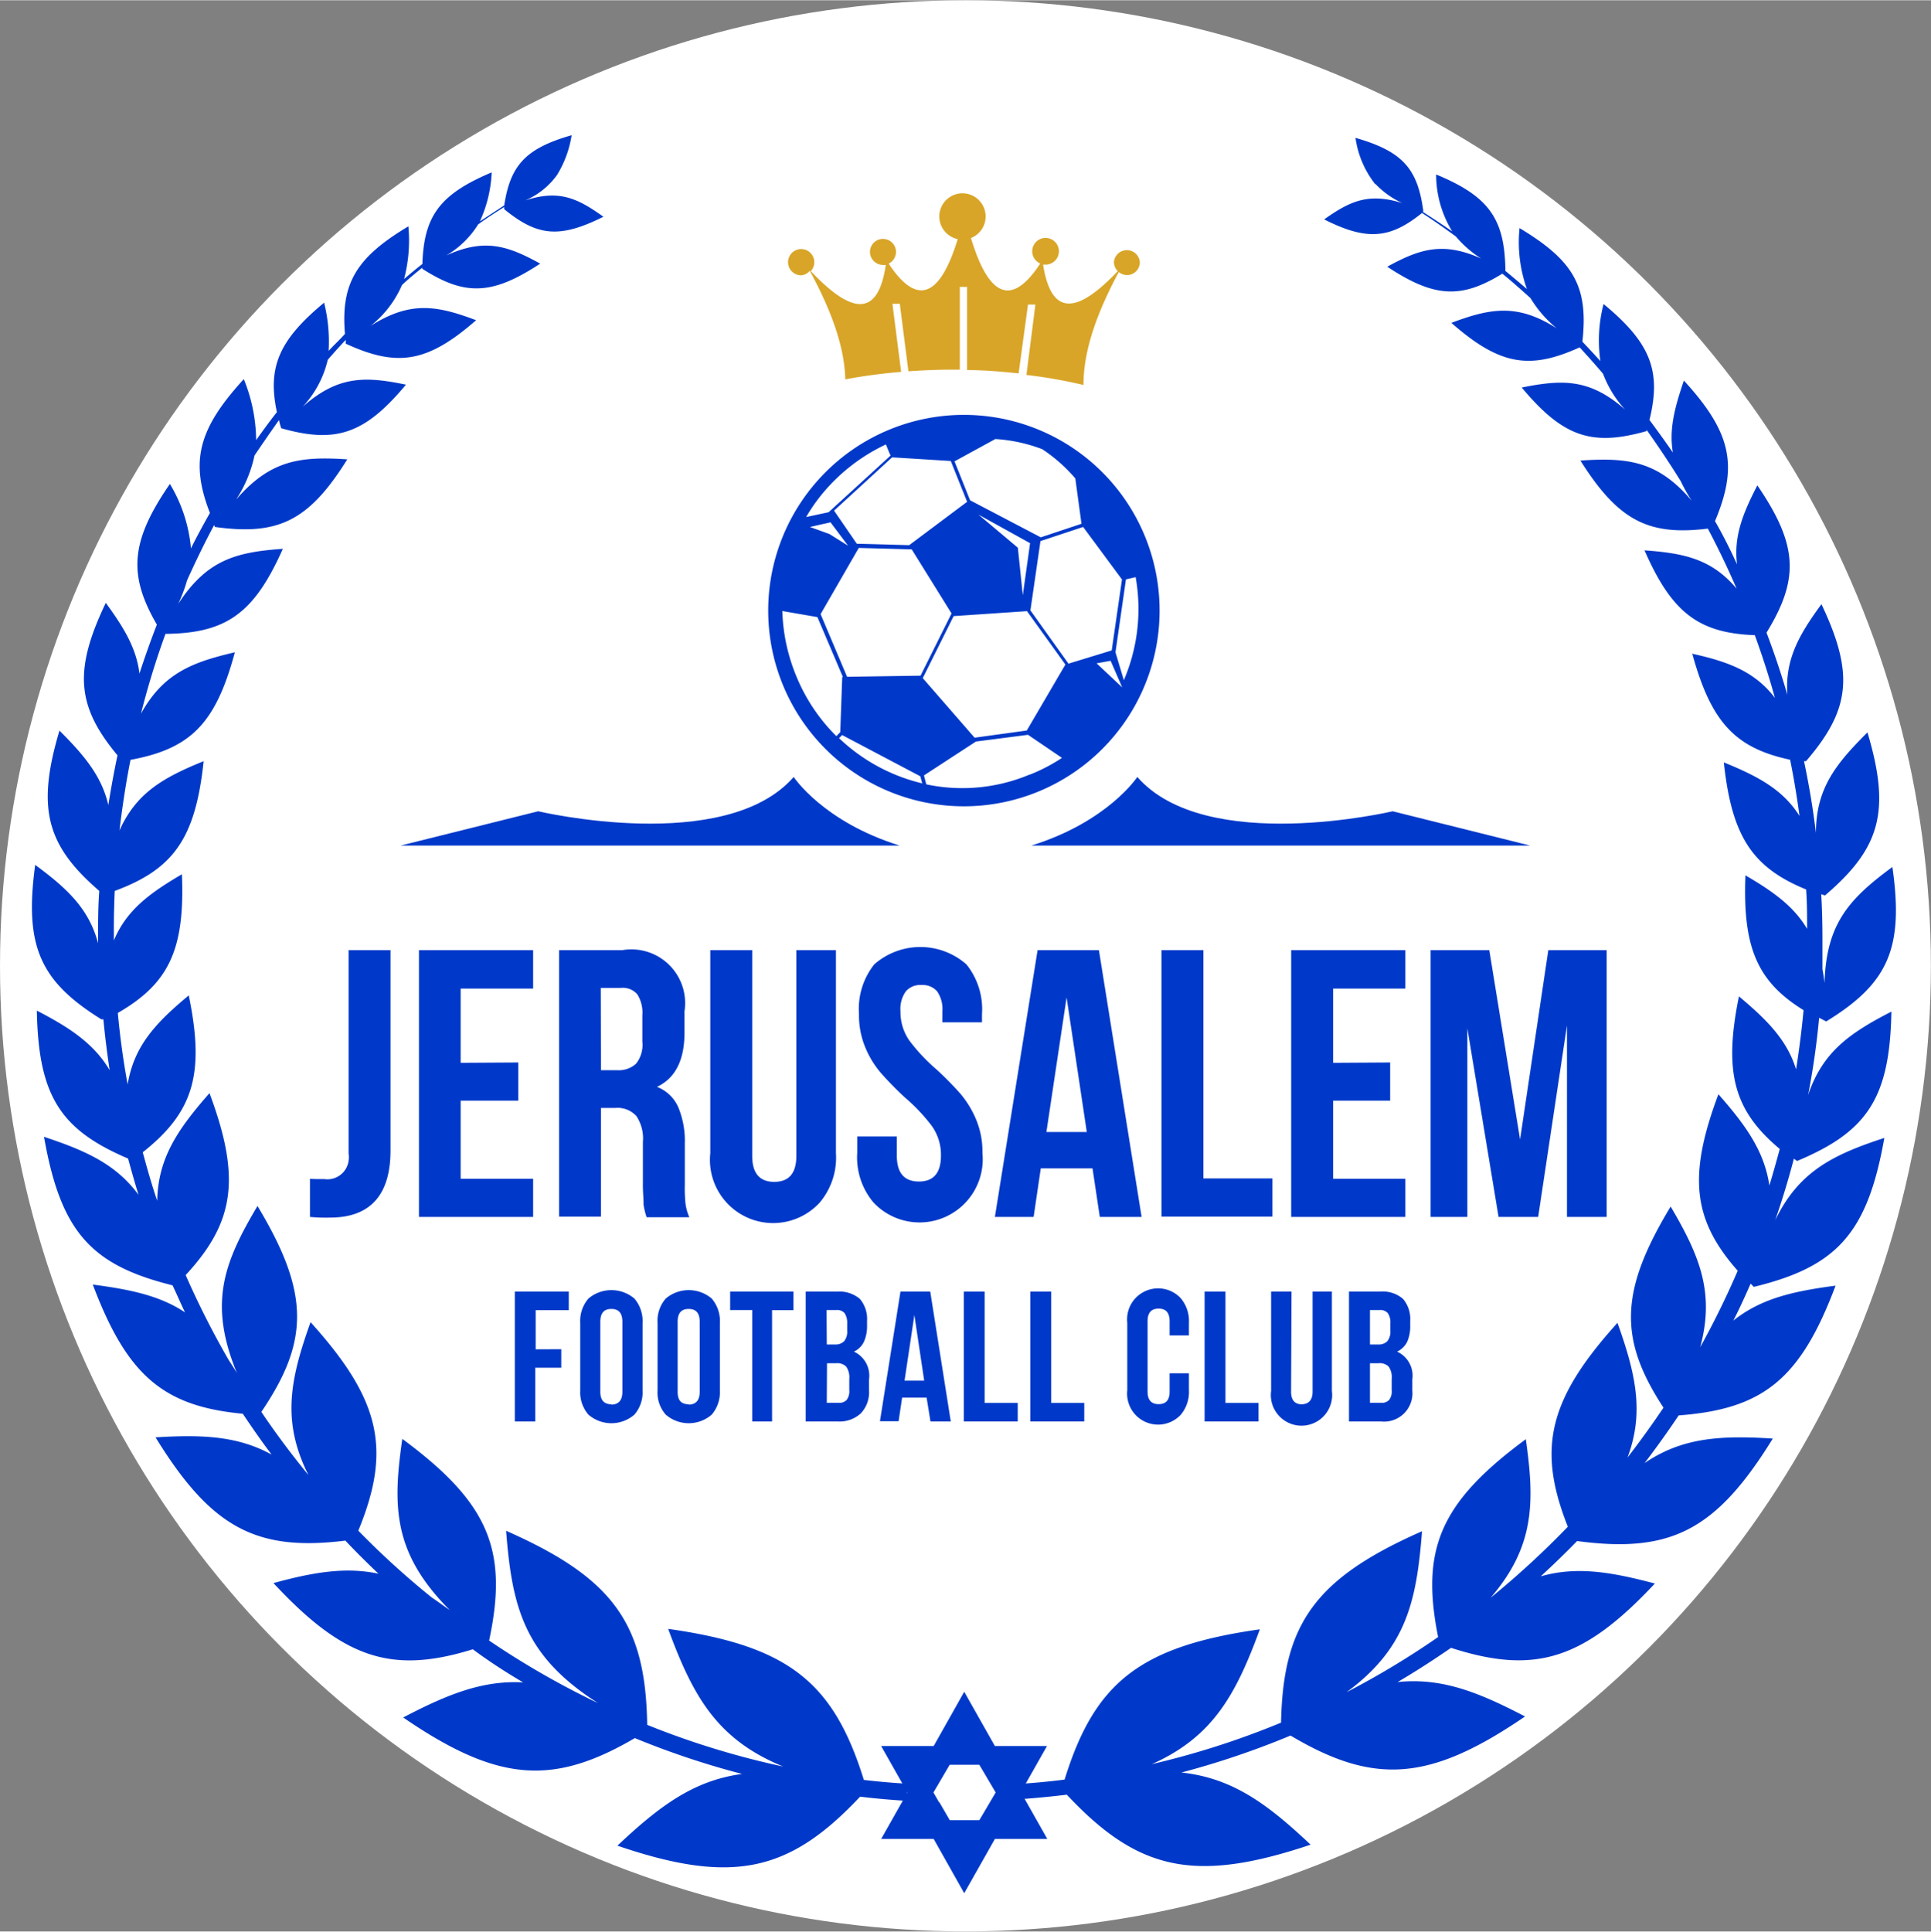 <svg id="Layer_1" data-name="Layer 1" xmlns="http://www.w3.org/2000/svg" viewBox="0 0 175.05 175.05" width="175px"><rect x="0" y="0" width="175.05" height="175.05" fill="#808080" stroke="none"/><defs><style>.cls-1{fill:#fff;}.cls-2,.cls-3{fill:#0039c9;}.cls-2,.cls-4{fill-rule:evenodd;}.cls-4{fill:#d8a528;}</style></defs><title>logo-site-jfc</title><circle class="cls-1" cx="87.52" cy="87.52" r="87.52"/><path class="cls-2" d="M389.11,175.1c1.42-.09,2.82-.22,4.21-.4,2.71-8.78,6.81-12.08,17.7-13.62-2.17,5.91-4.24,9.74-9.79,12.22a75.32,75.32,0,0,0,11.71-3.76c.18-8.93,3.07-13.07,12.78-17.35-.49,6.45-1.48,10.65-6.84,14.59a75.72,75.72,0,0,0,8.3-5c-1.59-7.94.17-12.2,7.95-17.93.84,5.84.74,9.79-3.19,14.37a79.25,79.25,0,0,0,7-6.44c-2.8-7.06-1.78-11.53,4.5-18.48,1.66,4.64,2.44,8.13.91,12.21q1.71-2.22,3.26-4.52c-4.06-6.2-4-10.54.65-18.23,2.67,4.52,4,7.85,2.68,12.75,1.24-2.24,2.38-4.56,3.4-6.93-4.08-4.62-4.52-8.61-1.75-16,2.5,2.84,4.16,5.17,4.62,8.27.33-1.09.65-2.22.94-3.31-4.17-3.49-5.1-6.94-3.7-13.83,2.59,2.16,4.38,4,5.18,6.62q.42-2.65.68-5.37c-4.2-2.59-5.53-5.7-5.27-12.22,2.54,1.48,4.39,2.82,5.59,4.85,0-1.2,0-2.38-.09-3.57-4.88-2-6.74-4.81-7.46-11.52,3.12,1.27,5.34,2.46,6.86,4.85-.23-1.72-.51-3.41-.85-5.09-5-1.07-7.16-3.41-8.87-9.61,3.33.74,5.67,1.63,7.49,4-.53-1.93-1.14-3.81-1.82-5.68-5.06-.19-7.51-2-10-7.69,3.63.26,6.1.8,8.35,3.47-.8-1.85-1.67-3.67-2.61-5.44-5.4.67-8.13-.74-11.55-6.17,4.25-.28,7,0,10.09,3.64a14.69,14.69,0,0,1-1-1.78q-1.48-2.38-3.09-4.64v.11c-4.91,1.39-7.54.59-11.32-3.95,3.7-.74,6.16-.82,9.37,2a10,10,0,0,1-2-3.25c-.69-.81-1.4-1.61-2.12-2.39-4.53,2.06-7.24,1.63-11.63-2.22,3.56-1.34,6-1.77,9.56.5a10.67,10.67,0,0,1-2.39-2.75c-.83-.74-1.69-1.52-2.55-2.21-3.7,2.28-6.14,2.21-10.43-.63,2.95-1.62,5.05-2.29,8.52-.74a9.8,9.8,0,0,1-2.3-2c-1-.73-2-1.44-3.07-2.13-2.9,2.34-5,2.54-8.87.58,2.35-1.66,4-2.43,7.08-1.48a7.85,7.85,0,0,1-2.41-1.71c-.51-.29-1-.58-1.56-.86.51.26,1,.54,1.48.81a8.71,8.71,0,0,1-1.75-4.15c4.28,1.23,5.64,2.8,6.15,6.65l-.06.05c.9.58,1.8,1.17,2.68,1.78A9.85,9.85,0,0,1,427,29.21c4.85,2,6.22,4.08,6.28,8.7l-.05,0q1,.83,2,1.68a12.61,12.61,0,0,1-.67-5.52c5,3,6.24,5.37,5.7,10.3.55.57,1.09,1.16,1.63,1.75a13.05,13.05,0,0,1,.29-5.17c4.28,3.54,5.25,6.08,4.16,10.51.74,1,1.43,1.95,2.12,2.95-.35-2.08.14-4,1-6.52,4.33,4.73,4.93,7.73,2.82,12.74.74,1.29,1.39,2.59,2,3.92-.31-2.48.48-4.54,1.84-7.16,3.69,5.41,3.82,8.48.83,13.35q1.05,2.76,1.89,5.63c-.22-3.15,1-5.37,3.09-8.21,3,6.32,2.61,9.57-1.4,14.23h-.18c.45,2.14.82,4.31,1.08,6.52,0-4,1.75-6.23,4.67-9.13,2.14,7.17,1.15,10.51-3.85,14.78l-.34-.11c.08,1.36.11,2.73.11,4.11,0,.9,0,1.8,0,2.69.08.4.14.82.19,1.25.15-5.41,2.27-7.66,6.15-10.52,1.06,7.39-.4,10.57-6,14l-.64-.33q-.33,3.57-1,7c1.31-3.88,3.73-5.6,7.55-7.56-.14,7.86-2.21,10.89-8.55,13.54l-.29-.21c-.49,1.89-1.06,3.75-1.69,5.57,2.13-4.38,5.17-5.91,9.89-7.45-1.53,8.67-4.33,11.68-11.83,13.5l-.29-.29c-.5,1.13-1,2.25-1.57,3.35,2.5-2,5.4-2.66,9.27-3.17-3.19,8.49-6.59,11.19-14.22,11.76q-1.49,2.22-3.09,4.32c3.41-2.32,6.88-2.52,11.62-2.22-5.17,8.38-9.3,10.41-17.74,9.29-1.07,1.1-2.17,2.16-3.3,3.2,3.24-.93,6.35-.41,10.35.65-6.51,6.95-10.91,8.27-18.48,5.83-1.58,1.09-3.19,2.13-4.84,3.1,4-.41,7.31.91,11.55,3.12-8.66,5.92-13.69,6.23-21.26,1.73a76.71,76.71,0,0,1-9.89,3.35c4.63.5,7.8,2.85,11.71,6.54-10.51,3.53-15.65,2.36-22.1-4.53-2.16.26-4.36.45-6.58.54" transform="translate(-296.81 -13.42)"/><path class="cls-2" d="M379,176.63c-1.42-.09-2.83-.21-4.22-.38-6.43,6.84-11.57,8-22,4.44,3.8-3.58,6.9-5.91,11.3-6.5a75.41,75.41,0,0,1-9.72-3.25c-7.43,4.35-12.45,4-21-1.87,4-2.09,7.19-3.38,10.87-3.18-1.56-.92-3.08-1.9-4.56-3-7.32,2.27-11.68.88-18.07-6,3.65-1,6.57-1.48,9.52-.85-1-.95-2-1.93-3-3-8.08,1-12.16-1.16-17.21-9.36,4.23-.26,7.45-.13,10.52,1.56-.91-1.21-1.77-2.44-2.61-3.7-7.19-.67-10.49-3.46-13.6-11.71,3.41.45,6.07,1,8.36,2.52-.39-.81-.74-1.63-1.13-2.45-7.39-1.83-10.14-4.86-11.65-13.46,3.82,1.26,6.54,2.5,8.57,5.26-.34-1.09-.65-2.19-.95-3.29-6.13-2.61-8.13-5.67-8.27-13.41,3,1.55,5.18,3,6.6,5.4-.23-1.52-.42-3.06-.57-4.61H306c-5.57-3.46-7-6.65-6-14,2.95,2.17,4.87,4,5.7,7.1v-.52c0-1.41,0-2.82.11-4.22-4.79-4.13-5.71-7.48-3.61-14.53,2.28,2.27,3.83,4.15,4.43,6.75.24-1.51.51-3,.83-4.51-3.69-4.43-4-7.68-1.06-13.82,1.66,2.27,2.78,4.14,3.05,6.41q.72-2.22,1.58-4.44c-2.63-4.52-2.39-7.57,1.18-12.75a13.66,13.66,0,0,1,1.91,5.84c.54-1.09,1.12-2.15,1.72-3.21-1.81-4.65-1.08-7.6,3.07-12.13a15,15,0,0,1,1.12,5.53c.61-.87,1.23-1.71,1.88-2.54-.87-4.08.2-6.54,4.28-9.92a14.59,14.59,0,0,1,.41,4.37c.48-.53,1-1,1.48-1.54-.38-4.56,1-6.91,5.75-9.75a13.71,13.71,0,0,1-.39,4.77c.55-.46,1.09-.92,1.66-1.36.14-4.34,1.56-6.31,6.28-8.3a11.76,11.76,0,0,1-1.07,4.44l2.21-1.45c.55-3.64,1.95-5.17,6.11-6.36a9.72,9.72,0,0,1-1.32,3.6l.49-.26-.5.27a6.82,6.82,0,0,1-2.88,2.3c3.07-1,4.74-.2,7.09,1.48-4,2-6,1.76-9-.69v-.19c-.8.51-1.58,1-2.36,1.58a8.36,8.36,0,0,1-2.89,2.81c3.46-1.57,5.53-.91,8.52.74-4.4,2.9-6.86,2.92-10.7.46v-.09c-.62.51-1.23,1-1.83,1.57a9.56,9.56,0,0,1-2.84,3.7c3.6-2.28,6-1.85,9.56-.51-4.44,3.88-7.17,4.27-11.83,2.12a.93.93,0,0,0,0-.33c-.55.59-1.09,1.18-1.62,1.8a9.31,9.31,0,0,1-2.27,4.25c3.2-2.82,5.64-2.77,9.36-2-3.77,4.53-6.41,5.34-11.31,3.95a6.21,6.21,0,0,1-.2-.74q-1.11,1.57-2.22,3.21a11.65,11.65,0,0,1-1.67,4c3.12-3.61,5.84-3.93,10.08-3.65-3.5,5.62-6.29,6.92-12,6.13l-.07-.17c-.88,1.64-1.69,3.32-2.45,5a13.94,13.94,0,0,1-.81,2.15c2.6-4,5.24-4.7,9.49-5-2.63,5.92-5.18,7.65-10.64,7.71a73.73,73.73,0,0,0-2.22,7.23c2-3.6,4.53-4.64,8.51-5.56-1.74,6.46-4,8.74-9.46,9.75-.42,2.11-.74,4.24-1,6.4,1.52-3.39,3.93-4.78,7.63-6.28-.74,7-2.73,9.79-8.06,11.76-.05,1.15-.08,2.32-.08,3.49v1c1.14-2.72,3.19-4.26,6.17-6,.28,6.8-1.17,9.9-5.81,12.57q.3,3.28.89,6.48c.58-3.48,2.51-5.55,5.54-8.07,1.48,7.15.41,10.59-4.17,14.22.4,1.48.83,3,1.31,4.39.08-3.86,1.85-6.46,4.74-9.75,2.86,7.67,2.29,11.68-2.16,16.49a78.26,78.26,0,0,0,3.9,7.7c.24.37.49.74.74,1.17-2.57-6.28-1.23-9.92,1.87-15.13,4.74,7.87,4.71,12.23.35,18.66,1.34,2,2.76,3.88,4.27,5.73-2.43-4.85-1.69-8.6.19-13.86,6.4,7.08,7.33,11.59,4.33,18.9a75.62,75.62,0,0,0,6.69,6.08c.51.33,1.05.74,1.6,1.12-5.06-5.1-5.22-9.21-4.3-15.52,7.88,5.82,9.61,10.11,7.87,18.28a76,76,0,0,0,9.5,5.49l.36.17c-6.65-4.25-7.78-8.6-8.32-15.61,9.8,4.32,12.65,8.5,12.79,17.59a74.72,74.72,0,0,0,12.33,3.78c-6-2.46-8.17-6.34-10.43-12.48,10.93,1.54,15,4.86,17.74,13.69,1.32.16,2.64.27,4,.35" transform="translate(-296.81 -13.42)"/><path class="cls-3" d="M384.19,51a17.74,17.74,0,1,0,17.74,17.74A17.74,17.74,0,0,0,384.19,51Zm-.81,4.19,3.66-2a14.36,14.36,0,0,1,4.25.92,14.25,14.25,0,0,1,3,2.65l.56,4.11-3.69,1.23h0l-6.41-3.36-1.41-3.53Zm6.81,7.44-.66,4.71-.45-4.3-3.57-3ZM383,55.18l1.48,3.7-5.25,3.93v0l-4.75-.13-2.06-3,5.26-4.83Zm-8.34,7.88,4.8.13L383.07,69l-2.81,5.64-6.66.1-2.4-5.68Zm-4.43-1.9,1.87-.42,1.59,2.12L372,61.8ZM371.48,58a16.68,16.68,0,0,1,5.64-4.32l.11.27.15.37.16.37-5.6,5.12.05,0-2.1.45A15.7,15.7,0,0,1,371.48,58ZM369,74.69a16.65,16.65,0,0,1-1.27-5.91l3.18.55,2.31,5.43h-.06l-.18,5-.35.36A16.3,16.3,0,0,1,369,74.69Zm3.86,5.63.29-.3,7.09,3.74.17.64A16.47,16.47,0,0,1,372.89,80.32Zm17.27,3.29a15.75,15.75,0,0,1-9.35.88l-.21-.81,4.71-3.07L390,80l3.08,2.09A15.46,15.46,0,0,1,390.16,83.61Zm-.24-4-4.73.65-4.7-5.4,2.8-5.62,6.65-.45,3.48,4.84Zm.33-10.89.91-6.28L395,61.16l3.52,4.76-.93,6.43-3.92,1.2Zm6,4.8,1.27-.23,1.05,2.41Zm1.71-1,.95-6.61.88-.2a16.42,16.42,0,0,1-1.07,9.34Z" transform="translate(-296.81 -13.42)"/><path class="cls-3" d="M399.91,83.82s-2.66,4.06-9.61,6.22h45.23l-12.47-3.11S406.12,90.93,399.91,83.82Z" transform="translate(-296.81 -13.42)"/><path class="cls-3" d="M368.76,83.82s2.66,4.06,9.61,6.22H333.12l12.48-3.11S362.55,90.93,368.76,83.82Z" transform="translate(-296.81 -13.42)"/><path class="cls-3" d="M326.21,120.27a1.94,1.94,0,0,0,2.2-1.65,2.09,2.09,0,0,0,0-.66V99.52h3.8v18.17c0,4-1.83,6.07-5.47,6.07a15.08,15.08,0,0,1-1.83-.06v-3.46C325.17,120.27,325.61,120.27,326.21,120.27Z" transform="translate(-296.81 -13.42)"/><path class="cls-3" d="M343.79,109.7v3.46h-5.22v7.08h6.57v3.46H334.79V99.52h10.35V103h-6.57v6.73Z" transform="translate(-296.81 -13.42)"/><path class="cls-3" d="M355.15,122.59c0-.62-.07-1.24-.06-1.87v-3.8a3.66,3.66,0,0,0-.59-2.36,2.3,2.3,0,0,0-1.9-.74h-1.31v9.85h-3.8V99.52h5.73a4.87,4.87,0,0,1,5.64,5.55V107c0,2.5-.84,4.13-2.49,4.91a3.5,3.5,0,0,1,1.93,1.85,8,8,0,0,1,.59,3.3v3.73a13.18,13.18,0,0,0,.06,1.67,4.36,4.36,0,0,0,.35,1.27h-3.87A6.23,6.23,0,0,1,355.15,122.59Zm-3.86-12.19h1.48a2.31,2.31,0,0,0,1.7-.59,2.75,2.75,0,0,0,.57-2v-2.39a3.1,3.1,0,0,0-.46-1.9,1.73,1.73,0,0,0-1.48-.58h-1.83Z" transform="translate(-296.81 -13.42)"/><path class="cls-3" d="M365,118.17c0,1.56.66,2.35,2,2.35s2-.79,2-2.35V99.52h3.59v18.39a6.33,6.33,0,0,1-1.48,4.5,5.73,5.73,0,0,1-9.91-4.5V99.52h3.8Z" transform="translate(-296.81 -13.42)"/><path class="cls-3" d="M376.06,100.81a6.33,6.33,0,0,1,8.36,0,6.5,6.5,0,0,1,1.41,4.51v.74h-3.59v-1a2.83,2.83,0,0,0-.48-1.81,1.74,1.74,0,0,0-1.42-.57,1.71,1.71,0,0,0-1.41.57,2.72,2.72,0,0,0-.49,1.81,4.51,4.51,0,0,0,.81,2.66,16.57,16.57,0,0,0,2.43,2.59,28.67,28.67,0,0,1,2.19,2.22,8.89,8.89,0,0,1,1.41,2.3,7.53,7.53,0,0,1,.59,3.07A5.73,5.73,0,0,1,376,122.4a6.34,6.34,0,0,1-1.48-4.51v-1.48h3.59v1.73c0,1.56.66,2.35,2,2.35s2-.79,2-2.35a4.51,4.51,0,0,0-.81-2.66,16.18,16.18,0,0,0-2.44-2.59,30.46,30.46,0,0,1-2.18-2.22,8.57,8.57,0,0,1-1.41-2.29,7.55,7.55,0,0,1-.59-3.08A6.49,6.49,0,0,1,376.06,100.81Z" transform="translate(-296.81 -13.42)"/><path class="cls-3" d="M396.51,123.7l-.66-4.4h-4.69l-.65,4.4H387l3.87-24.18h5.56l3.87,24.18ZM395.33,116,393.5,103.8,391.67,116Z" transform="translate(-296.81 -13.42)"/><path class="cls-3" d="M405.9,99.52v20.69h6.26v3.46H402.1V99.52Z" transform="translate(-296.81 -13.42)"/><path class="cls-3" d="M422.83,109.7v3.46h-5.17v7.08h6.55v3.46H413.86V99.52h10.35V103h-6.55v6.73Z" transform="translate(-296.81 -13.42)"/><path class="cls-3" d="M437.17,99.52h5.29V123.7h-3.6V106.35l-2.61,17.35h-3.59l-2.83-17.1v17.1H426.5V99.52h5.32l2.79,17.16Z" transform="translate(-296.81 -13.42)"/><path class="cls-3" d="M347.69,135.69v1.68h-2.36v4.87h-1.85V130.47h4.89v1.68h-3v3.55Z" transform="translate(-296.81 -13.42)"/><path class="cls-3" d="M350.15,131.1a3.22,3.22,0,0,1,4.17,0,3.15,3.15,0,0,1,.74,2.22v6.12a3.08,3.08,0,0,1-.74,2.18,3.18,3.18,0,0,1-4.17,0,3.08,3.08,0,0,1-.74-2.18v-6.12A3.11,3.11,0,0,1,350.15,131.1Zm2.08,9.61c.64,0,1-.38,1-1.15V133.2c0-.77-.32-1.16-1-1.16s-1,.39-1,1.16v6.36c0,.74.33,1.12,1,1.12Z" transform="translate(-296.81 -13.42)"/><path class="cls-3" d="M357.16,131.1a3.22,3.22,0,0,1,4.17,0,3.15,3.15,0,0,1,.74,2.22v6.12a3.13,3.13,0,0,1-.74,2.18,3.18,3.18,0,0,1-4.17,0,3,3,0,0,1-.74-2.18v-6.12A3.06,3.06,0,0,1,357.16,131.1Zm2.08,9.61c.64,0,1-.38,1-1.15V133.2c0-.77-.32-1.16-1-1.16s-1,.39-1,1.16v6.36c0,.74.3,1.12,1,1.12Z" transform="translate(-296.81 -13.42)"/><path class="cls-3" d="M368.74,130.47v1.68H366.8v10.09H365v-10.1H363v-1.67Z" transform="translate(-296.81 -13.42)"/><path class="cls-3" d="M374.76,131.13a2.81,2.81,0,0,1,.65,2v.42a3.4,3.4,0,0,1-.29,1.48,1.88,1.88,0,0,1-.9.88,2.4,2.4,0,0,1,1.37,2.52v1a2.78,2.78,0,0,1-.74,2.07,2.83,2.83,0,0,1-2.09.74h-2.91V130.47h2.83A2.87,2.87,0,0,1,374.76,131.13Zm-3,4.13h.74a1.1,1.1,0,0,0,.83-.29,1.35,1.35,0,0,0,.28-.95v-.66a1.59,1.59,0,0,0-.23-.93.87.87,0,0,0-.74-.29h-.9Zm0,5.29h1.06a.93.93,0,0,0,.74-.26,1.31,1.31,0,0,0,.24-.9v-1a1.7,1.7,0,0,0-.28-1.12,1.14,1.14,0,0,0-.91-.31h-.83Z" transform="translate(-296.81 -13.42)"/><path class="cls-3" d="M381.16,142.24l-.35-2.16h-2.22l-.32,2.14h-1.69l1.86-11.75h2.7L383,142.24Zm-.57-3.7-.89-5.95-.89,5.95Z" transform="translate(-296.81 -13.42)"/><path class="cls-3" d="M386.07,130.47v10.09h3v1.68h-4.89V130.47Z" transform="translate(-296.81 -13.42)"/><path class="cls-3" d="M392.1,130.47v10.09h3v1.68h-4.89V130.47Z" transform="translate(-296.81 -13.42)"/><path class="cls-3" d="M404.59,139.41a3.2,3.2,0,0,1-.74,2.22,2.81,2.81,0,0,1-4.85-2.22v-6.12a2.81,2.81,0,0,1,4.85-2.22,3.2,3.2,0,0,1,.74,2.22v1.15h-1.75v-1.27c0-.77-.32-1.16-1-1.16s-1,.39-1,1.16v6.36c0,.74.32,1.14,1,1.14s1-.38,1-1.14v-1.66h1.75Z" transform="translate(-296.81 -13.42)"/><path class="cls-3" d="M407.9,130.47v10.09h3v1.68h-4.89V130.47Z" transform="translate(-296.81 -13.42)"/><path class="cls-3" d="M413.85,139.54c0,.74.32,1.14.95,1.14s1-.37,1-1.14v-9.07h1.75v9a2.78,2.78,0,1,1-5.51,0v-9h1.85Z" transform="translate(-296.81 -13.42)"/><path class="cls-3" d="M424,131.13a2.81,2.81,0,0,1,.65,2v.42a3.4,3.4,0,0,1-.28,1.48,1.94,1.94,0,0,1-.91.88,2.39,2.39,0,0,1,1.38,2.52v1a2.57,2.57,0,0,1-2.83,2.81H419.1V130.47h2.8A2.82,2.82,0,0,1,424,131.13Zm-3,4.13h.74a1.09,1.09,0,0,0,.83-.29,1.35,1.35,0,0,0,.28-.95v-.66a1.52,1.52,0,0,0-.22-.93.9.9,0,0,0-.74-.29H421Zm0,5.29H422a.93.93,0,0,0,.74-.26,1.3,1.3,0,0,0,.23-.9v-1a1.69,1.69,0,0,0-.27-1.12,1.16,1.16,0,0,0-.92-.31H421Z" transform="translate(-296.81 -13.42)"/><path class="cls-3" d="M389.34,175.87l2.38-4.21H387l-2.78-4.92-2.77,4.92h-4.76l2.38,4.21-2.38,4.21h4.76l2.77,4.92,2.78-4.92h4.75l-2.38-4.21m-7.43.89-.51-.89,1.47-2.51h2.69l1.48,2.51-1.48,2.51h-2.68l-.94-1.62" transform="translate(-296.81 -13.42)"/><path class="cls-4" d="M370.22,37.94c1.82,3.38,3.13,6.66,3.22,9.84a50.41,50.41,0,0,1,5.06-.68l-.79-6.17h.67l.78,6.12c1.31-.09,2.66-.15,4-.15h.66V39.4h.66v7.54c1.6,0,3.16.14,4.67.3L390,41h.67l-.81,6.38a45.09,45.09,0,0,1,5.17.91c0-3.27,1.32-6.72,3.2-10.24a1.16,1.16,0,0,0,1.91-.91,1.18,1.18,0,0,0-2.35,0,1.18,1.18,0,0,0,.35.83c-3.5,3.69-6,4.34-6.77-.59h.19a1.21,1.21,0,1,0-.45-.1c-2.52,3.85-4.62,3.19-6.28-2.31a2.1,2.1,0,1,0-2.73-1.2,2.12,2.12,0,0,0,1.53,1.3c-1.66,5.42-3.76,6-6.26,2.22a1.18,1.18,0,1,0-1.58-.55,1.2,1.2,0,0,0,1.06.67h.26c-.74,5-3.29,4.27-6.8.56a1.19,1.19,0,1,0-.88.38h0A1.13,1.13,0,0,0,370.22,37.94Z" transform="translate(-296.81 -13.42)"/></svg>